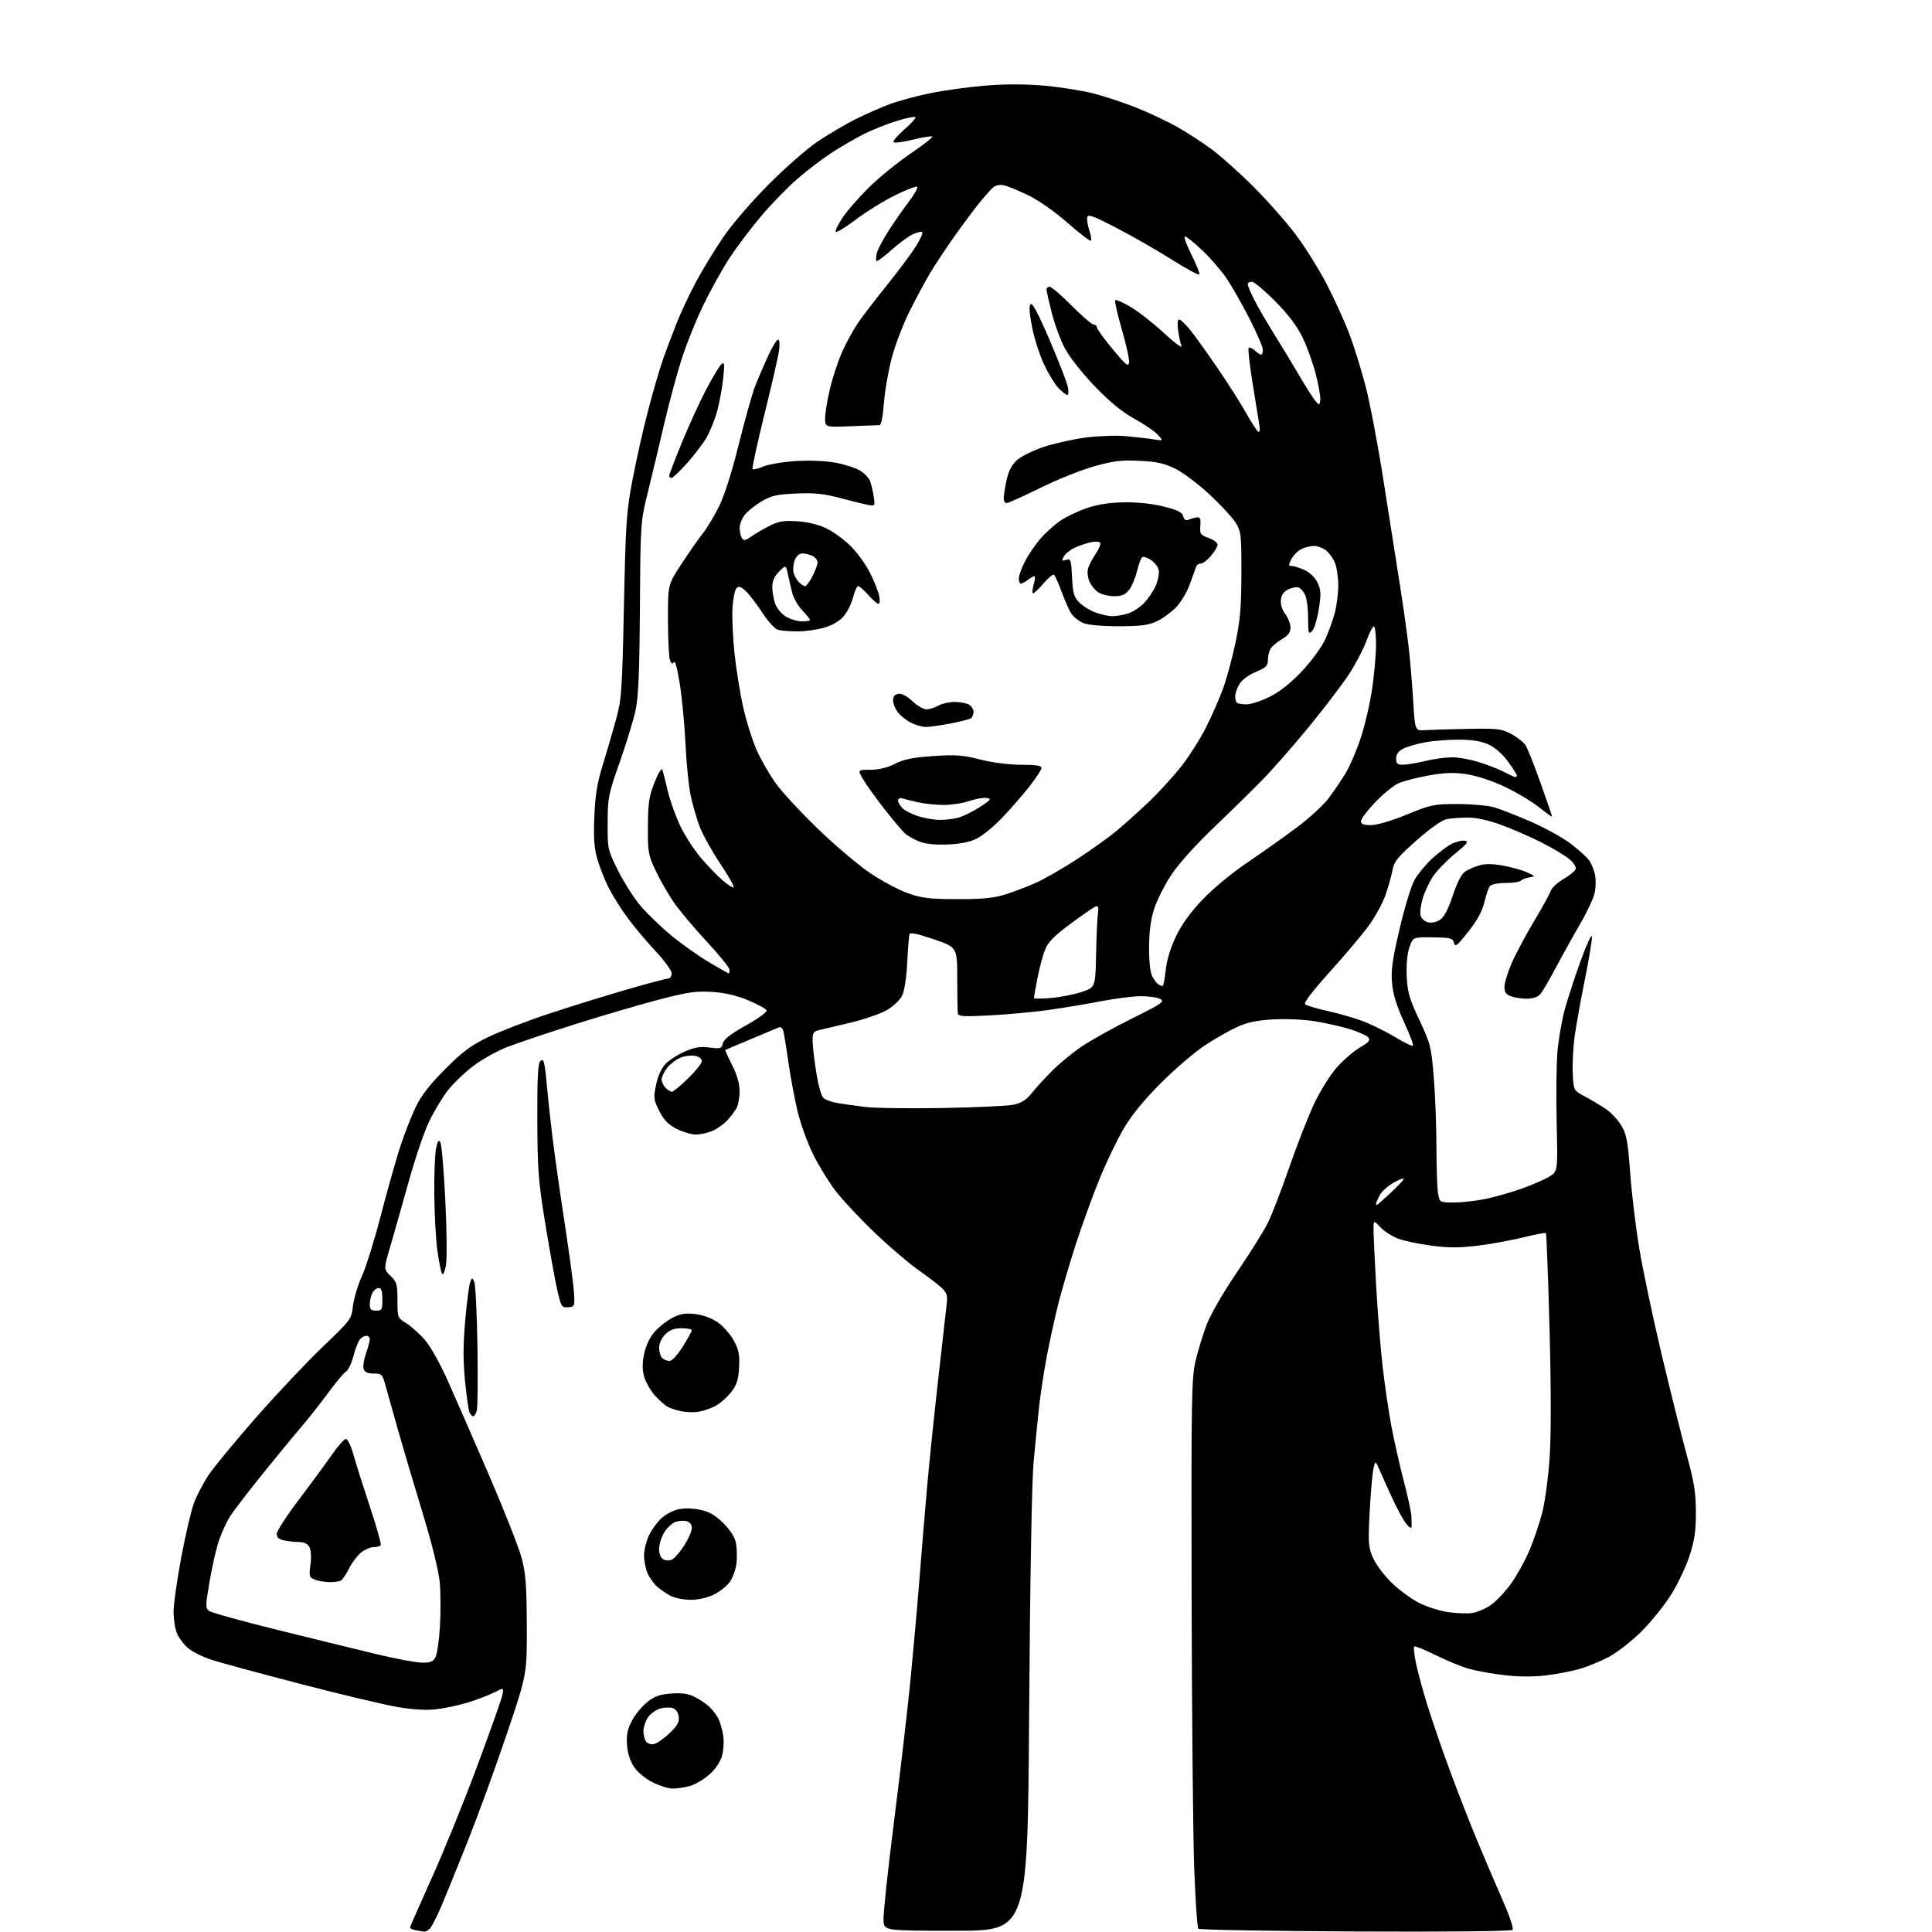 <?xml version="1.0" encoding="UTF-8" standalone="no"?>
<!-- Filename: c101af5f4b830cb518bb36cb91f610133e27a9b28435cb1501af98b169d73e69.svg -->
<!-- Created with https://svgstud.io -->
<svg
  version="1.1"
  xmlns="http://www.w3.org/2000/svg"
  xmlns:xlink="http://www.w3.org/1999/xlink"
  xmlns:svg="http://www.w3.org/2000/svg"
  xmlns:rdf="http://www.w3.org/1999/02/22-rdf-syntax-ns#"
  xmlns:cc="http://creativecommons.org/ns#"
  xmlns:dc="http://purl.org/dc/elements/1.1/"
  viewBox="0 0 768 768"
  width="768"
  height="768"
  role="img"
  aria-labelledby="titleID descID"
>
  <title id="titleID">FASHION CORNER line image for icon</title>
  <desc id="descID">AI-generated SVG illustration: FASHION CORNER line image for icon, created on https://svgstud.io</desc>

  <rect width="100%" height="100%" fill="white" />


  <path stroke="none" fill="black" fill-rule="evenodd" d="M168.63,767.86C168.01,767.79 166.49,767.53 165.25,767.29C164.01,767.06 163.00,766.57 163.00,766.22C163.00,765.87 166.79,757.24 171.41,747.04C176.04,736.84 184.16,716.89 189.45,702.71C194.74,688.52 199.34,675.54 199.68,673.86C200.29,670.81 200.29,670.81 196.39,672.79C194.25,673.88 189.57,675.67 186.00,676.77C182.43,677.87 176.76,679.08 173.41,679.46C169.35,679.93 164.17,679.62 157.91,678.55C152.73,677.66 135.45,673.55 119.50,669.40C103.55,665.26 87.67,660.96 84.22,659.84C80.76,658.73 76.54,656.64 74.83,655.20C73.12,653.77 71.11,651.12 70.36,649.33C69.61,647.53 69.00,643.64 69.00,640.67C69.00,637.70 70.38,627.96 72.06,619.02C73.74,610.09 76.02,600.36 77.12,597.40C78.23,594.45 80.87,589.43 82.99,586.26C85.11,583.09 93.56,572.85 101.76,563.50C109.96,554.15 121.85,541.55 128.17,535.50C139.52,524.66 139.69,524.42 140.30,519.16C140.65,516.22 142.27,510.82 143.92,507.16C145.57,503.50 148.95,492.62 151.43,483.00C153.92,473.38 157.34,461.23 159.04,456.00C160.74,450.77 163.55,443.57 165.29,440.00C167.52,435.41 170.96,430.99 176.98,424.96C183.84,418.07 187.15,415.61 194.00,412.29C198.68,410.03 209.47,405.86 218.00,403.03C226.53,400.21 240.41,395.89 248.85,393.45C257.29,391.00 264.83,389.00 265.60,389.00C266.37,389.00 267.00,388.08 267.00,386.96C267.00,385.83 264.16,381.89 260.63,378.13C257.12,374.40 252.12,368.46 249.52,364.92C246.91,361.39 243.52,356.00 241.98,352.95C240.43,349.89 238.41,344.78 237.48,341.58C236.18,337.12 235.90,333.19 236.25,324.64C236.59,316.24 237.39,311.29 239.48,304.50C241.02,299.55 243.39,291.45 244.75,286.50C247.10,277.99 247.28,275.49 248.02,241.00C248.73,207.57 249.02,203.33 251.45,190.62C252.90,182.98 255.63,170.83 257.51,163.62C259.38,156.40 262.00,147.35 263.34,143.50C264.67,139.65 267.20,132.90 268.95,128.50C270.70,124.10 274.19,116.67 276.70,112.00C279.21,107.33 284.00,99.45 287.35,94.50C290.85,89.34 298.57,80.34 305.47,73.39C312.11,66.70 320.96,58.97 325.23,56.12C329.49,53.28 336.14,49.37 340.02,47.42C343.89,45.48 349.95,42.80 353.47,41.47C357.00,40.15 364.37,38.15 369.87,37.03C375.36,35.91 385.21,34.56 391.75,34.02C399.55,33.38 407.56,33.39 414.98,34.04C421.21,34.59 429.95,35.96 434.40,37.09C438.86,38.21 446.55,40.75 451.50,42.71C456.45,44.68 463.72,48.09 467.66,50.29C471.60,52.49 477.90,56.57 481.66,59.35C485.42,62.13 493.01,68.93 498.51,74.46C504.02,79.98 511.53,88.51 515.19,93.40C518.86,98.30 524.34,107.09 527.38,112.93C530.41,118.78 534.43,127.60 536.31,132.53C538.19,137.46 541.15,147.00 542.90,153.73C544.64,160.46 547.83,177.33 549.99,191.23C552.15,205.13 555.03,223.47 556.40,232.00C557.76,240.53 559.38,252.00 560.00,257.50C560.61,263.00 561.42,272.68 561.80,279.00C562.50,290.50 562.50,290.50 566.50,290.24C568.70,290.10 576.35,289.87 583.50,289.74C595.35,289.52 596.88,289.70 600.74,291.76C603.06,293.01 605.63,295.03 606.43,296.26C607.23,297.49 609.93,304.29 612.44,311.37C614.95,318.45 617.00,324.42 617.00,324.64C617.00,324.86 614.64,323.16 611.75,320.86C608.86,318.57 602.72,314.90 598.10,312.72C593.21,310.42 586.95,308.35 583.10,307.77C578.02,307.00 574.51,307.11 567.88,308.27C563.14,309.10 557.66,310.54 555.71,311.47C553.76,312.39 549.65,315.78 546.58,319.00C543.51,322.22 541.00,325.56 541.00,326.43C541.00,327.59 542.03,328.00 544.98,328.00C547.36,328.00 553.09,326.31 559.23,323.80C568.96,319.82 570.03,319.60 579.50,319.62C585.00,319.63 591.49,320.21 593.93,320.91C596.36,321.60 603.02,324.21 608.72,326.71C614.42,329.21 621.60,333.20 624.67,335.59C627.75,337.98 630.94,340.90 631.76,342.07C632.58,343.24 633.60,345.73 634.02,347.60C634.44,349.47 634.39,352.78 633.90,354.96C633.41,357.14 630.83,362.66 628.17,367.21C625.51,371.77 621.19,379.55 618.56,384.50C615.93,389.45 613.08,394.29 612.23,395.25C611.28,396.34 609.26,397.00 606.91,397.00C604.83,397.00 601.98,396.56 600.57,396.02C598.65,395.30 598.01,394.35 598.03,392.27C598.04,390.75 599.31,386.57 600.85,383.00C602.40,379.43 606.40,371.91 609.75,366.29C613.10,360.68 616.13,355.17 616.49,354.05C616.84,352.92 619.09,350.86 621.48,349.46C623.86,348.06 626.06,346.28 626.36,345.51C626.67,344.69 625.58,342.98 623.79,341.48C622.08,340.04 617.11,337.07 612.74,334.87C608.37,332.67 601.21,329.55 596.83,327.94C591.73,326.06 586.95,325.00 583.56,325.00C580.64,325.00 576.83,325.28 575.10,325.63C573.14,326.02 568.57,329.24 563.09,334.08C555.67,340.64 554.14,342.51 553.58,345.70C553.22,347.79 551.97,352.28 550.80,355.68C549.63,359.08 546.44,364.85 543.70,368.51C540.97,372.16 534.03,380.35 528.29,386.70C521.78,393.92 518.21,398.61 518.80,399.20C519.32,399.72 523.54,400.97 528.18,401.99C532.82,403.00 539.41,404.96 542.82,406.35C546.23,407.74 551.74,410.52 555.07,412.54C558.40,414.56 561.36,415.97 561.66,415.67C561.96,415.37 560.35,411.09 558.07,406.16C555.19,399.89 553.77,395.28 553.37,390.85C552.90,385.68 553.46,381.62 556.40,369.08C558.47,360.24 561.05,351.89 562.44,349.52C563.77,347.25 566.86,343.54 569.31,341.28C571.77,339.02 575.20,336.43 576.95,335.52C578.70,334.62 581.08,334.02 582.23,334.19C583.99,334.45 583.36,335.30 578.42,339.34C575.16,342.01 571.26,346.02 569.74,348.26C568.22,350.50 566.34,354.48 565.56,357.10C564.79,359.71 564.40,362.79 564.69,363.94C564.99,365.08 566.31,366.29 567.63,366.62C569.04,366.98 570.99,366.58 572.41,365.65C574.05,364.57 575.66,361.53 577.50,356.00C579.28,350.66 580.97,347.41 582.47,346.43C583.73,345.60 586.27,344.50 588.12,343.97C590.36,343.32 593.50,343.37 597.49,344.09C600.79,344.69 605.06,345.89 606.99,346.76C610.37,348.29 610.41,348.36 608.00,348.76C606.62,348.98 605.07,349.58 604.55,350.08C604.03,350.59 601.27,351.00 598.42,351.00C595.48,351.00 592.82,351.54 592.25,352.25C591.71,352.94 590.72,355.82 590.06,358.65C589.23,362.19 587.24,365.84 583.68,370.36C579.23,375.99 578.43,376.63 577.98,374.82C577.51,372.93 576.71,372.72 569.59,372.61C561.71,372.50 561.71,372.50 560.29,376.50C559.39,379.03 558.99,383.25 559.20,388.00C559.49,394.46 560.19,396.88 564.23,405.50C568.70,415.03 568.97,416.11 569.96,428.40C570.53,435.49 571.00,447.86 571.01,455.90C571.02,463.93 571.30,472.19 571.64,474.25C572.26,478.00 572.26,478.00 578.07,478.00C581.26,478.00 586.94,477.35 590.70,476.56C594.46,475.77 600.90,473.92 605.02,472.46C609.13,470.99 614.02,468.86 615.88,467.73C619.25,465.68 619.25,465.68 618.79,446.09C618.54,435.32 618.70,422.52 619.15,417.65C619.59,412.78 620.90,405.35 622.06,401.15C623.22,396.94 626.03,388.32 628.31,382.00C630.60,375.68 632.61,371.27 632.80,372.20C632.98,373.14 631.78,380.56 630.14,388.70C628.50,396.84 626.64,407.10 626.01,411.50C625.38,415.90 625.01,422.64 625.19,426.48C625.50,433.47 625.50,433.47 630.00,435.87C632.48,437.18 636.22,439.41 638.31,440.81C640.41,442.21 643.21,445.21 644.54,447.48C646.60,450.98 647.10,453.72 648.00,466.05C648.57,474.00 650.19,487.48 651.59,496.00C652.99,504.52 657.02,523.65 660.55,538.50C664.08,553.35 668.58,571.35 670.54,578.50C673.44,589.06 674.11,593.28 674.14,601.00C674.17,608.44 673.64,612.18 671.70,618.24C670.33,622.50 667.05,629.47 664.39,633.74C661.74,638.01 656.40,644.65 652.53,648.51C648.64,652.38 642.82,656.92 639.50,658.67C636.20,660.40 631.02,662.54 628.00,663.41C624.98,664.28 619.05,665.43 614.83,665.96C609.85,666.59 604.08,666.58 598.33,665.94C593.48,665.40 587.02,664.25 584.00,663.40C580.98,662.54 574.95,660.06 570.60,657.90C566.26,655.74 562.46,654.21 562.16,654.51C561.86,654.81 562.17,657.75 562.85,661.04C563.53,664.33 565.43,671.41 567.07,676.76C568.72,682.12 572.34,692.80 575.13,700.50C577.92,708.20 582.68,720.58 585.71,728.00C588.74,735.42 593.68,747.07 596.69,753.87C600.03,761.43 601.80,766.60 601.24,767.16C600.69,767.71 575.44,767.97 538.74,767.79C504.87,767.63 476.81,767.14 476.37,766.70C475.93,766.26 475.19,755.46 474.72,742.70C474.25,729.94 473.78,681.02 473.68,634.00C473.52,555.95 473.65,547.85 475.24,541.06C476.19,536.96 478.19,530.44 479.67,526.56C481.22,522.50 486.32,513.67 491.66,505.81C496.78,498.29 502.28,489.51 503.90,486.31C505.51,483.12 509.39,473.07 512.52,464.00C515.66,454.93 520.16,443.42 522.54,438.44C524.94,433.40 528.93,427.07 531.54,424.17C534.12,421.30 538.22,417.78 540.65,416.36C544.19,414.29 544.83,413.50 543.91,412.39C543.28,411.63 540.00,410.16 536.63,409.11C533.26,408.07 527.01,406.66 522.74,405.97C518.39,405.27 511.10,404.95 506.12,405.23C499.48,405.61 495.84,406.38 491.59,408.33C488.47,409.76 482.68,413.08 478.72,415.71C474.75,418.35 467.01,425.00 461.51,430.50C454.84,437.16 449.92,443.17 446.77,448.50C444.17,452.90 439.83,461.90 437.14,468.50C434.44,475.10 430.19,486.80 427.69,494.50C425.19,502.20 422.01,513.00 420.64,518.50C419.26,524.00 417.24,533.23 416.14,539.00C415.05,544.77 413.67,553.77 413.08,559.00C412.49,564.23 411.49,574.35 410.85,581.50C410.15,589.35 409.45,628.74 409.10,681.00C408.50,767.50 408.50,767.50 380.00,767.50C351.50,767.50 351.50,767.50 351.20,763.44C351.04,761.21 352.93,743.44 355.40,723.94C357.88,704.45 360.83,679.05 361.96,667.50C363.09,655.95 364.69,637.95 365.51,627.50C366.33,617.05 367.69,600.62 368.54,591.00C369.39,581.38 371.41,561.80 373.04,547.50C374.66,533.20 376.17,519.85 376.39,517.84C376.71,514.86 376.29,513.72 374.14,511.76C372.69,510.43 368.52,507.26 364.87,504.71C361.23,502.16 353.47,495.51 347.63,489.93C341.78,484.36 334.73,476.80 331.96,473.15C329.19,469.49 325.18,462.90 323.04,458.50C320.91,454.10 318.24,446.68 317.10,442.00C315.97,437.32 314.36,428.77 313.52,423.00C312.69,417.23 311.76,411.45 311.46,410.16C311.15,408.82 310.40,408.05 309.71,408.35C309.04,408.65 304.00,410.77 298.50,413.06C293.00,415.35 288.41,417.31 288.30,417.40C288.19,417.50 289.42,420.21 291.05,423.43C292.99,427.28 294.00,430.79 294.00,433.71C294.00,436.14 293.50,439.11 292.88,440.32C292.26,441.52 290.57,443.77 289.13,445.33C287.68,446.89 284.98,448.80 283.13,449.58C281.27,450.36 278.33,451.00 276.59,451.00C274.85,451.00 271.43,449.99 268.99,448.75C265.67,447.07 263.94,445.28 262.09,441.65C259.80,437.14 259.71,436.42 260.80,431.22C261.53,427.71 262.95,424.62 264.60,422.89C266.05,421.38 269.51,419.17 272.30,417.97C276.20,416.29 278.44,415.93 282.07,416.41C286.40,416.99 286.82,416.85 287.35,414.73C287.76,413.11 290.52,410.97 296.52,407.63C301.25,405.00 304.94,402.32 304.73,401.67C304.52,401.03 301.23,399.21 297.42,397.63C292.67,395.66 288.15,394.62 283.00,394.30C276.68,393.90 273.38,394.38 262.00,397.35C254.57,399.29 239.72,403.64 229.00,407.02C218.28,410.40 206.05,414.50 201.83,416.13C197.54,417.78 191.36,421.25 187.83,423.98C184.35,426.66 179.85,431.03 177.84,433.68C175.83,436.33 172.62,441.65 170.72,445.50C168.81,449.35 165.13,460.15 162.52,469.50C159.92,478.85 156.59,490.55 155.14,495.50C152.49,504.50 152.49,504.50 155.24,507.19C157.73,509.61 158.00,510.55 158.00,516.85C158.00,523.74 158.05,523.87 161.47,525.98C163.38,527.16 166.67,530.09 168.79,532.50C171.01,535.02 174.87,541.86 177.92,548.68C180.83,555.18 188.16,571.97 194.21,585.98C200.25,599.99 206.12,614.84 207.26,618.98C208.98,625.29 209.33,629.63 209.41,646.00C209.50,665.50 209.50,665.50 201.39,689.50C196.93,702.70 189.87,722.05 185.70,732.50C181.53,742.95 176.84,754.49 175.27,758.15C173.70,761.80 171.82,765.52 171.09,766.40C170.35,767.28 169.25,767.94 168.63,767.86zM267.45,710.99C265.77,711.00 262.17,709.88 259.45,708.52C256.64,707.11 253.45,704.49 252.08,702.45C250.52,700.16 249.51,697.01 249.26,693.69C248.96,689.68 249.39,687.49 251.18,684.06C252.46,681.61 255.19,678.27 257.27,676.62C260.23,674.26 262.27,673.54 266.86,673.20C271.06,672.90 273.63,673.26 276.09,674.51C277.97,675.46 280.56,677.19 281.85,678.37C283.13,679.54 284.77,681.62 285.48,683.00C286.18,684.38 287.07,687.36 287.45,689.64C287.83,691.91 287.65,695.58 287.06,697.78C286.38,700.30 284.53,703.10 282.06,705.33C279.91,707.27 276.42,709.34 274.32,709.93C272.22,710.51 269.13,710.99 267.45,710.99zM260.15,693.25C261.29,692.95 264.01,691.01 266.19,688.94C269.24,686.03 270.07,684.55 269.82,682.44C269.63,680.81 268.70,679.43 267.50,679.01C266.40,678.63 264.15,678.70 262.50,679.16C260.85,679.63 258.68,681.15 257.68,682.53C256.68,683.92 255.83,686.38 255.78,687.99C255.74,689.61 256.23,691.57 256.89,692.36C257.56,693.17 258.97,693.56 260.15,693.25zM167.71,660.93C171.07,660.99 172.17,660.55 173.10,658.81C173.75,657.60 174.55,652.09 174.89,646.56C175.22,641.03 175.18,633.12 174.80,628.99C174.37,624.38 171.74,613.75 168.01,601.49C164.66,590.49 160.32,575.88 158.37,569.00C156.42,562.12 154.17,554.14 153.38,551.25C152.01,546.23 151.80,546.00 148.54,546.00C146.12,546.00 144.97,545.47 144.55,544.17C144.23,543.16 144.65,540.40 145.49,538.04C146.32,535.68 147.00,533.13 147.00,532.37C147.00,531.62 146.38,531.00 145.62,531.00C144.86,531.00 143.71,531.65 143.05,532.44C142.39,533.24 141.23,536.25 140.47,539.13C139.70,542.01 138.39,544.76 137.55,545.23C136.70,545.71 133.47,549.56 130.36,553.80C127.25,558.03 122.38,564.20 119.54,567.50C116.70,570.80 109.66,579.35 103.91,586.50C98.16,593.65 92.44,601.14 91.21,603.15C89.97,605.16 88.10,609.31 87.04,612.38C85.98,615.46 84.31,622.74 83.32,628.58C81.64,638.51 81.64,639.26 83.21,640.41C84.14,641.09 96.51,644.51 110.70,648.01C124.89,651.52 142.57,655.84 150.00,657.63C157.43,659.41 165.40,660.90 167.71,660.93zM585.00,641.23C586.92,641.00 590.29,639.60 592.48,638.12C594.67,636.64 598.37,632.75 600.70,629.47C603.03,626.18 606.33,620.20 608.03,616.18C609.73,612.15 612.00,605.40 613.09,601.18C614.17,596.95 615.48,587.20 616.00,579.50C616.61,570.54 616.59,552.01 615.96,528.06C615.41,507.47 614.76,490.43 614.52,490.18C614.27,489.94 610.29,490.69 605.66,491.85C601.04,493.01 592.89,494.49 587.55,495.15C580.03,496.07 575.82,496.07 568.88,495.15C563.96,494.49 558.03,493.24 555.71,492.36C553.40,491.48 550.26,489.46 548.75,487.87C546.00,484.97 546.00,484.97 546.00,488.73C546.00,490.81 546.46,500.82 547.03,511.00C547.60,521.17 548.75,535.58 549.59,543.00C550.44,550.42 552.02,561.23 553.11,567.00C554.20,572.77 556.39,582.45 557.97,588.50C559.55,594.55 560.93,600.85 561.03,602.50C561.13,604.15 561.16,606.12 561.11,606.88C561.04,607.73 560.20,607.25 558.95,605.66C557.82,604.22 555.39,599.77 553.55,595.77C551.71,591.77 549.42,586.70 548.47,584.50C546.73,580.50 546.73,580.50 545.95,583.97C545.52,585.87 544.85,593.56 544.46,601.05C543.82,613.57 543.93,615.05 545.85,619.39C547.00,621.99 550.39,626.47 553.40,629.36C556.40,632.25 561.37,635.84 564.44,637.34C567.52,638.84 572.61,640.43 575.76,640.86C578.92,641.30 583.08,641.46 585.00,641.23zM274.43,635.96C271.72,635.94 268.15,635.21 266.50,634.34C264.85,633.47 262.43,631.80 261.12,630.63C259.81,629.46 258.13,627.05 257.37,625.28C256.62,623.51 256.01,620.36 256.02,618.28C256.03,616.20 256.88,612.70 257.90,610.50C258.91,608.30 261.10,605.23 262.76,603.67C264.42,602.11 267.50,600.45 269.60,599.98C271.95,599.45 275.33,599.52 278.35,600.17C282.04,600.96 284.36,602.31 287.58,605.52C290.40,608.35 292.11,611.08 292.56,613.47C292.94,615.48 293.03,619.08 292.76,621.47C292.49,623.86 291.30,627.17 290.13,628.82C288.95,630.48 286.05,632.77 283.68,633.91C281.03,635.20 277.46,635.98 274.43,635.96zM131.00,628.92C129.07,628.89 126.43,628.45 125.12,627.92C122.93,627.04 122.80,626.59 123.41,621.98C123.80,619.03 123.63,616.18 123.00,615.00C122.32,613.72 120.91,613.00 119.09,613.00C117.53,613.00 114.84,612.72 113.13,612.38C110.88,611.93 110.00,611.19 110.00,609.75C110.00,608.65 113.96,602.52 118.81,596.13C123.66,589.73 129.57,581.69 131.95,578.25C134.34,574.81 136.84,572.00 137.51,572.00C138.19,572.00 139.50,574.71 140.43,578.03C141.36,581.35 144.31,590.67 146.98,598.75C149.66,606.83 151.63,613.79 151.36,614.22C151.10,614.65 149.84,615.00 148.58,615.00C147.31,615.00 145.07,615.94 143.61,617.09C142.14,618.25 140.00,621.06 138.84,623.34C137.68,625.63 136.23,627.83 135.62,628.23C135.00,628.64 132.93,628.95 131.00,628.92zM267.29,619.84C268.30,619.30 270.45,616.78 272.07,614.23C273.68,611.69 275.00,608.62 275.00,607.42C275.00,606.04 274.23,605.03 272.89,604.68C271.73,604.38 269.71,604.54 268.39,605.04C267.08,605.54 265.10,607.42 264.00,609.23C262.91,611.03 262.01,613.94 262.00,615.70C262.00,617.69 262.65,619.26 263.72,619.87C264.84,620.49 266.10,620.48 267.29,619.84zM188.09,563.00C187.61,563.00 186.92,562.23 186.56,561.30C186.20,560.36 185.43,554.72 184.84,548.76C184.07,540.90 184.10,534.37 184.93,524.94C185.56,517.81 186.43,511.00 186.87,509.82C187.63,507.77 187.70,507.76 188.53,509.59C189.01,510.64 189.58,522.01 189.79,534.86C189.99,547.70 189.89,559.29 189.56,560.61C189.23,561.92 188.57,563.00 188.09,563.00zM277.50,561.23C275.85,561.49 272.93,561.39 271.00,561.03C269.07,560.67 266.55,559.85 265.39,559.22C264.23,558.59 261.88,556.49 260.18,554.55C258.48,552.61 256.61,549.27 256.03,547.11C255.28,544.33 255.30,541.71 256.09,538.02C256.78,534.82 258.37,531.51 260.26,529.36C261.94,527.45 265.13,524.96 267.34,523.82C270.51,522.21 272.47,521.90 276.43,522.36C279.60,522.74 282.96,524.00 285.42,525.73C287.58,527.25 290.43,530.52 291.75,533.00C293.73,536.70 294.09,538.61 293.78,543.71C293.48,548.80 292.86,550.61 290.39,553.71C288.73,555.80 285.83,558.24 283.94,559.14C282.05,560.04 279.15,560.98 277.50,561.23zM266.12,541.00C267.14,541.00 269.32,538.64 271.42,535.28C273.39,532.14 275.00,529.21 275.00,528.78C275.00,528.35 273.18,528.00 270.95,528.00C267.99,528.00 266.25,528.66 264.45,530.45C263.00,531.91 262.00,534.07 262.00,535.75C262.00,537.32 262.54,539.14 263.20,539.80C263.86,540.46 265.18,541.00 266.12,541.00zM149.50,521.00C151.80,521.00 152.00,520.63 152.00,516.50C152.00,513.21 151.60,512.00 150.54,512.00C149.73,512.00 148.60,512.87 148.04,513.93C147.47,515.00 147.00,517.02 147.00,518.43C147.00,520.50 147.48,521.00 149.50,521.00zM225.82,519.65C223.27,519.86 223.05,519.51 221.51,512.75C220.62,508.83 218.49,497.05 216.78,486.56C214.01,469.53 213.66,465.13 213.59,445.30C213.52,429.33 213.83,422.77 214.69,421.91C215.62,420.98 216.00,421.25 216.39,423.11C216.67,424.42 217.17,428.65 217.50,432.50C217.82,436.35 218.78,445.12 219.61,452.00C220.45,458.88 222.64,474.40 224.50,486.50C226.35,498.60 228.01,510.96 228.18,513.97C228.49,519.27 228.42,519.44 225.82,519.65zM177.26,503.00C176.81,505.48 176.12,506.98 175.72,506.35C175.33,505.72 174.51,501.67 173.89,497.35C173.28,493.03 172.71,482.98 172.64,475.00C172.56,467.02 172.88,458.71 173.34,456.53C173.98,453.46 174.38,452.92 175.07,454.16C175.56,455.03 176.44,465.37 177.02,477.13C177.61,488.99 177.72,500.50 177.26,503.00zM547.29,479.00C547.46,479.00 549.93,476.84 552.79,474.19C555.66,471.54 558.00,469.04 558.00,468.63C558.00,468.21 556.16,468.91 553.90,470.18C551.65,471.44 549.17,473.70 548.40,475.19C547.63,476.68 547.00,478.15 547.00,478.45C547.00,478.75 547.13,479.00 547.29,479.00zM374.50,440.46C387.70,440.23 400.45,439.64 402.84,439.14C406.10,438.46 407.95,437.28 410.27,434.37C411.97,432.24 415.66,428.22 418.48,425.42C421.30,422.63 426.50,418.37 430.05,415.96C433.60,413.55 442.54,408.57 449.91,404.91C461.91,398.95 463.10,398.13 461.23,397.12C460.07,396.50 456.65,396.00 453.62,396.00C450.58,396.00 443.45,396.90 437.77,397.99C432.09,399.09 422.69,400.65 416.89,401.47C411.08,402.28 400.63,403.26 393.66,403.63C383.20,404.19 380.96,404.06 380.77,402.90C380.64,402.13 380.53,395.89 380.52,389.03C380.50,376.55 380.50,376.55 371.18,373.37C364.86,371.21 361.75,370.56 361.52,371.34C361.32,371.98 360.92,377.10 360.63,382.71C360.30,389.00 359.49,394.08 358.54,395.93C357.69,397.57 355.01,400.08 352.59,401.50C350.17,402.92 343.76,405.15 338.34,406.46C332.93,407.77 327.26,409.11 325.75,409.44C323.34,409.96 323.00,410.50 323.02,413.77C323.03,415.82 323.70,421.55 324.51,426.50C325.44,432.23 326.56,435.93 327.58,436.68C328.46,437.33 330.91,438.15 333.02,438.50C335.13,438.86 339.92,439.54 343.68,440.01C347.43,440.49 361.30,440.69 374.50,440.46zM267.09,434.00C267.62,434.00 270.51,431.61 273.52,428.69C276.53,425.77 279.00,422.68 279.00,421.81C279.00,420.88 277.87,420.02 276.25,419.71C274.74,419.42 272.11,419.76 270.42,420.47C268.72,421.18 266.36,423.00 265.17,424.51C263.98,426.03 263.00,428.08 263.00,429.06C263.00,430.05 263.71,431.56 264.57,432.43C265.44,433.29 266.57,434.00 267.09,434.00zM417.75,396.72C421.46,396.41 426.96,395.33 429.97,394.33C435.43,392.50 435.43,392.50 435.71,379.50C435.86,372.35 436.19,365.00 436.44,363.16C436.80,360.58 436.58,359.95 435.49,360.36C434.72,360.66 430.25,363.74 425.57,367.20C419.08,372.00 416.67,374.45 415.43,377.50C414.54,379.70 413.18,384.80 412.41,388.84C411.63,392.87 411.00,396.43 411.00,396.73C411.00,397.04 414.04,397.03 417.75,396.72zM462.11,391.98C462.44,391.99 463.01,389.19 463.37,385.75C463.78,381.81 465.27,376.86 467.41,372.36C469.70,367.52 473.12,362.77 478.00,357.64C482.18,353.24 489.67,347.04 495.85,342.86C501.71,338.90 510.55,332.63 515.50,328.93C520.45,325.22 526.14,320.01 528.13,317.35C530.13,314.68 533.14,310.24 534.82,307.49C536.50,304.73 539.23,298.43 540.87,293.49C542.52,288.54 544.58,279.72 545.44,273.87C546.30,268.03 547.00,260.04 547.00,256.12C547.00,252.20 546.61,249.00 546.13,249.00C545.66,249.00 544.30,251.65 543.12,254.90C541.94,258.14 538.80,264.10 536.15,268.15C533.50,272.19 526.34,281.57 520.25,289.00C514.16,296.43 505.88,305.88 501.84,310.00C497.80,314.12 489.08,322.68 482.46,329.00C475.22,335.92 468.50,343.42 465.58,347.83C462.92,351.86 459.86,357.94 458.78,361.33C457.44,365.52 456.80,370.41 456.77,376.56C456.74,382.09 457.23,386.57 458.01,388.06C458.72,389.40 459.79,390.83 460.40,391.23C461.00,391.64 461.77,391.98 462.11,391.98zM289.73,387.00C289.88,387.00 290.00,386.33 290.00,385.51C290.00,384.69 285.91,379.63 280.92,374.26C275.92,368.89 270.03,361.88 267.83,358.68C265.63,355.48 262.40,349.85 260.66,346.18C257.69,339.90 257.50,338.83 257.56,328.50C257.61,319.09 257.99,316.56 260.20,311.00C261.72,307.18 263.00,305.12 263.30,306.00C263.59,306.82 264.56,310.65 265.47,314.50C266.38,318.35 268.64,324.65 270.50,328.50C272.36,332.35 276.04,338.02 278.69,341.10C281.33,344.19 285.20,348.18 287.28,349.99C289.36,351.79 291.32,353.01 291.64,352.69C291.95,352.38 289.51,348.09 286.21,343.16C282.91,338.23 279.24,331.60 278.06,328.43C276.87,325.25 275.28,319.70 274.52,316.08C273.77,312.46 272.86,303.43 272.51,296.00C272.16,288.57 271.16,277.86 270.28,272.19C269.35,266.15 268.36,262.42 267.90,263.17C267.31,264.12 266.91,263.94 266.33,262.47C265.90,261.39 265.54,254.18 265.53,246.45C265.50,232.39 265.50,232.39 270.96,224.07C273.96,219.50 277.72,214.12 279.31,212.13C280.90,210.13 283.77,205.41 285.67,201.63C287.90,197.23 290.77,188.27 293.65,176.71C296.13,166.79 299.05,156.38 300.14,153.58C301.23,150.79 303.51,145.46 305.21,141.75C306.91,138.04 308.74,135.00 309.28,135.00C309.86,135.00 310.03,136.75 309.70,139.25C309.38,141.59 306.76,153.05 303.87,164.73C300.98,176.40 298.86,186.19 299.16,186.49C299.45,186.78 301.42,186.30 303.53,185.42C305.64,184.54 311.50,183.57 316.55,183.27C322.04,182.94 328.35,183.22 332.25,183.95C335.84,184.63 340.19,186.04 341.91,187.09C343.64,188.14 345.42,190.01 345.88,191.25C346.33,192.49 346.98,195.24 347.31,197.36C347.89,201.11 347.84,201.20 345.20,200.72C343.72,200.45 338.71,199.23 334.09,198.00C327.46,196.25 323.74,195.86 316.54,196.18C308.84,196.51 306.67,197.00 302.77,199.29C300.23,200.78 297.21,203.18 296.07,204.63C294.93,206.08 294.01,208.45 294.02,209.88C294.02,211.32 294.43,213.13 294.91,213.89C295.64,215.04 296.28,214.94 298.65,213.27C300.22,212.17 303.49,210.26 305.91,209.03C309.52,207.20 311.53,206.87 316.91,207.21C321.08,207.48 325.34,208.52 328.50,210.04C331.25,211.36 335.60,214.53 338.17,217.09C340.74,219.65 344.17,224.39 345.80,227.62C347.42,230.86 349.07,234.96 349.46,236.75C349.87,238.68 349.76,240.00 349.18,240.00C348.65,240.00 346.82,238.42 345.13,236.50C343.44,234.57 341.65,233.00 341.15,233.00C340.65,233.00 339.74,234.99 339.13,237.41C338.51,239.84 336.85,243.21 335.43,244.90C333.79,246.85 331.00,248.52 327.74,249.48C324.93,250.32 320.13,250.99 317.07,250.99C314.01,250.98 310.51,250.71 309.30,250.38C308.06,250.05 305.32,247.07 303.04,243.56C300.81,240.13 297.85,236.27 296.48,234.98C294.54,233.16 293.70,232.90 292.78,233.82C292.13,234.47 291.41,237.92 291.18,241.49C290.95,245.05 291.30,253.14 291.95,259.46C292.60,265.77 294.19,275.60 295.47,281.29C296.76,286.97 299.19,294.68 300.89,298.41C302.58,302.14 305.94,307.97 308.37,311.37C310.79,314.76 318.36,322.93 325.18,329.52C332.00,336.11 341.39,344.05 346.04,347.16C350.69,350.28 357.43,353.85 361.00,355.11C366.46,357.03 369.58,357.40 380.50,357.42C390.40,357.45 394.93,357.01 399.50,355.60C402.80,354.58 408.34,352.47 411.81,350.91C415.28,349.35 422.70,345.08 428.31,341.42C433.91,337.76 440.98,332.69 444.00,330.16C447.02,327.63 452.60,322.62 456.39,319.03C460.19,315.44 465.95,309.17 469.21,305.11C472.46,301.04 477.06,293.84 479.44,289.11C481.81,284.37 484.89,277.33 486.28,273.45C487.68,269.57 489.86,261.47 491.13,255.45C493.00,246.60 493.45,241.33 493.47,228.00C493.50,212.46 493.37,211.28 491.18,207.78C489.91,205.73 485.22,200.66 480.75,196.51C476.29,192.36 470.16,187.76 467.15,186.28C462.83,184.17 459.80,183.51 452.91,183.18C445.64,182.83 442.60,183.21 434.83,185.40C429.70,186.85 420.05,190.73 413.40,194.02C406.74,197.31 400.77,200.00 400.15,200.00C399.52,200.00 399.00,199.12 399.00,198.05C399.00,196.98 399.50,193.75 400.12,190.88C400.89,187.27 402.16,184.83 404.24,182.93C405.89,181.42 410.68,179.05 414.87,177.66C419.07,176.28 426.55,174.60 431.50,173.94C436.44,173.29 443.64,173.03 447.49,173.37C451.35,173.71 456.30,174.28 458.50,174.64C462.50,175.28 462.50,175.28 460.22,172.79C458.96,171.42 454.78,168.57 450.93,166.46C446.06,163.79 441.29,159.88 435.21,153.56C430.20,148.36 425.14,141.95 423.32,138.50C421.58,135.20 419.22,128.83 418.08,124.33C416.94,119.84 416.00,115.68 416.00,115.08C416.00,114.49 416.57,114.00 417.28,114.00C417.98,114.00 421.90,117.37 426.00,121.50C430.10,125.62 434.02,129.00 434.72,129.00C435.43,129.00 436.00,129.49 436.00,130.08C436.00,130.68 438.81,134.57 442.25,138.74C447.50,145.09 448.55,145.95 448.82,144.11C449.00,142.91 447.70,136.98 445.94,130.93C444.17,124.89 443.00,119.67 443.33,119.33C443.67,119.00 446.49,120.25 449.60,122.11C452.71,123.97 458.66,128.65 462.82,132.50C466.98,136.35 470.05,138.62 469.64,137.55C469.24,136.47 468.64,133.66 468.32,131.30C467.96,128.67 468.12,127.00 468.74,127.00C469.30,127.00 471.30,128.91 473.19,131.25C475.07,133.59 479.99,140.45 484.12,146.50C488.25,152.55 493.32,160.54 495.39,164.24C497.47,167.95 499.60,171.26 500.14,171.59C500.75,171.96 500.92,170.91 500.59,168.85C500.30,167.01 499.09,159.52 497.90,152.21C496.72,144.90 496.03,138.64 496.37,138.30C496.71,137.96 497.81,138.43 498.82,139.34C499.83,140.25 500.96,141.00 501.33,141.00C501.70,141.00 502.00,140.11 502.00,139.02C502.00,137.94 499.63,132.43 496.74,126.77C493.84,121.12 489.80,113.99 487.75,110.91C485.70,107.84 481.35,102.78 478.08,99.66C474.82,96.55 471.66,94.00 471.06,94.00C470.46,94.00 471.58,97.19 473.54,101.08C475.50,104.98 476.97,108.57 476.81,109.07C476.64,109.56 471.81,107.00 466.09,103.37C460.36,99.74 450.46,94.06 444.09,90.74C434.61,85.81 432.44,85.02 432.18,86.37C432.00,87.27 432.38,89.62 433.02,91.58C433.67,93.53 433.95,95.38 433.65,95.68C433.35,95.99 429.17,92.79 424.37,88.58C419.09,83.96 412.84,79.59 408.57,77.54C404.68,75.68 400.38,73.92 399.00,73.64C397.62,73.35 395.82,73.65 395.00,74.31C394.17,74.96 391.67,77.75 389.43,80.50C387.20,83.25 382.67,89.33 379.36,94.00C376.05,98.67 371.73,105.20 369.76,108.50C367.80,111.80 364.12,118.64 361.59,123.69C359.06,128.75 355.88,137.04 354.52,142.13C353.16,147.22 351.74,155.34 351.38,160.19C350.97,165.56 350.28,169.00 349.61,169.00C349.00,169.00 343.89,169.20 338.25,169.43C328.00,169.86 328.00,169.86 328.01,166.18C328.01,164.16 328.90,158.80 329.99,154.27C331.07,149.75 333.28,143.14 334.89,139.59C336.50,136.03 339.30,130.96 341.11,128.31C342.93,125.67 348.03,119.00 352.46,113.50C356.90,108.00 362.04,101.12 363.89,98.21C365.74,95.30 366.97,92.64 366.62,92.28C366.26,91.93 364.52,92.34 362.74,93.19C360.96,94.04 357.12,96.88 354.21,99.50C351.30,102.11 348.69,104.03 348.41,103.75C348.13,103.47 348.20,102.05 348.56,100.60C348.93,99.15 351.02,95.16 353.22,91.73C355.42,88.30 359.03,83.13 361.25,80.22C363.47,77.32 364.98,74.64 364.60,74.27C364.23,73.90 360.23,75.43 355.71,77.67C351.20,79.91 344.13,84.30 340.02,87.42C335.90,90.54 332.38,92.64 332.19,92.08C332.01,91.52 333.32,88.92 335.10,86.28C336.89,83.65 341.53,78.35 345.43,74.50C349.32,70.65 356.70,64.64 361.82,61.15C366.94,57.66 370.90,54.57 370.61,54.28C370.33,53.99 366.90,54.54 363.00,55.50C359.10,56.46 355.59,56.92 355.20,56.52C354.82,56.13 356.74,53.86 359.49,51.47C362.23,49.09 364.21,46.88 363.89,46.55C363.57,46.23 360.20,46.93 356.40,48.10C352.61,49.27 346.80,51.59 343.50,53.24C340.20,54.90 334.55,58.16 330.95,60.48C327.34,62.80 321.20,67.45 317.30,70.81C313.40,74.17 306.85,80.87 302.74,85.71C298.64,90.55 292.92,98.11 290.04,102.51C287.16,106.90 282.41,115.45 279.49,121.50C276.56,127.55 272.62,137.45 270.72,143.50C268.83,149.55 265.81,160.80 264.02,168.50C262.24,176.20 259.38,188.12 257.69,195.00C254.60,207.50 254.60,207.50 254.38,241.50C254.20,267.61 253.79,277.12 252.62,282.50C251.78,286.35 248.95,295.57 246.34,303.00C241.85,315.76 241.59,317.08 241.55,327.08C241.50,337.53 241.55,337.75 245.69,346.08C248.00,350.71 252.05,357.05 254.69,360.16C257.34,363.27 262.88,368.60 267.00,371.99C271.12,375.38 277.87,380.15 281.98,382.58C286.09,385.01 289.58,387.00 289.73,387.00zM377.00,335.68C372.16,335.91 368.14,335.53 365.68,334.61C363.58,333.83 360.94,332.36 359.81,331.35C358.67,330.33 354.99,325.98 351.62,321.67C348.25,317.36 344.45,312.07 343.18,309.92C340.85,306.00 340.85,306.00 345.96,306.00C349.35,306.00 352.66,305.20 355.78,303.62C359.41,301.80 362.92,301.09 371.02,300.54C379.96,299.95 382.76,300.15 389.68,301.92C394.63,303.18 401.01,304.00 405.92,304.00C411.88,304.00 414.00,304.34 414.00,305.30C414.00,306.02 411.70,309.50 408.88,313.05C406.06,316.60 401.23,322.12 398.13,325.33C395.03,328.53 390.70,332.10 388.50,333.24C385.77,334.67 382.11,335.44 377.00,335.68zM373.50,325.93C375.70,325.96 379.09,325.55 381.03,325.01C382.98,324.47 386.80,322.57 389.53,320.80C393.91,317.95 394.23,317.52 392.20,317.21C390.93,317.01 387.81,317.56 385.27,318.42C382.73,319.29 378.14,319.99 375.07,319.98C372.01,319.96 367.48,319.50 365.00,318.94C362.52,318.38 359.71,317.69 358.75,317.40C357.66,317.06 357.00,317.40 357.00,318.28C357.00,319.05 357.86,320.47 358.92,321.43C359.97,322.38 362.79,323.77 365.17,324.51C367.55,325.26 371.30,325.89 373.50,325.93zM602.25,308.89C602.66,308.95 602.99,308.66 602.98,308.25C602.96,307.84 601.36,305.33 599.41,302.67C597.22,299.69 594.27,297.12 591.68,295.94C588.78,294.62 585.19,294.04 579.93,294.02C575.77,294.01 569.71,294.49 566.45,295.09C563.20,295.69 559.29,296.83 557.77,297.62C555.88,298.60 555.00,299.83 555.00,301.53C555.00,303.56 555.49,304.00 557.75,303.98C559.26,303.98 563.20,303.32 566.50,302.52C569.80,301.72 574.59,301.06 577.14,301.04C579.70,301.02 584.65,301.91 588.14,303.03C591.64,304.15 596.08,305.90 598.00,306.92C599.92,307.95 601.84,308.83 602.25,308.89zM368.00,288.98C366.62,288.96 364.02,288.22 362.21,287.33C360.40,286.44 358.04,284.59 356.96,283.22C355.88,281.85 355.00,279.70 355.00,278.43C355.00,276.86 355.67,276.04 357.14,275.82C358.48,275.62 360.55,276.71 362.71,278.75C364.60,280.54 367.12,281.98 368.32,281.96C369.52,281.95 371.62,281.29 373.00,280.50C374.38,279.71 377.22,279.05 379.32,279.04C381.41,279.02 384.00,279.47 385.07,280.04C386.13,280.60 387.00,281.93 387.00,282.98C387.00,284.02 386.49,285.20 385.87,285.58C385.24,285.97 381.53,286.89 377.62,287.64C373.70,288.39 369.38,288.99 368.00,288.98zM495.51,280.00C497.25,280.00 501.41,278.64 504.75,276.97C508.78,274.95 513.08,271.54 517.53,266.82C521.30,262.82 525.34,257.31 526.74,254.26C528.11,251.27 529.85,246.50 530.60,243.66C531.36,240.82 531.98,235.90 531.99,232.72C531.99,229.54 531.37,225.43 530.61,223.60C529.84,221.76 528.16,219.53 526.88,218.63C525.60,217.73 523.55,217.00 522.32,217.00C521.10,217.00 518.91,217.54 517.47,218.19C516.03,218.85 514.20,220.65 513.40,222.19C512.10,224.71 512.12,225.00 513.57,225.00C514.47,225.00 516.77,225.75 518.69,226.66C520.74,227.63 522.84,229.69 523.77,231.65C525.12,234.47 525.19,236.07 524.25,242.13C523.64,246.06 522.44,249.99 521.57,250.86C520.14,252.29 520.00,251.82 520.00,245.76C520.00,242.09 519.49,237.97 518.86,236.60C518.24,235.23 517.07,233.86 516.26,233.55C515.46,233.24 513.61,233.56 512.15,234.25C510.36,235.11 509.39,236.45 509.17,238.40C508.97,240.19 509.64,242.37 510.92,244.11C512.06,245.65 513.00,248.08 513.00,249.49C513.00,251.38 512.06,252.62 509.47,254.15C507.53,255.29 505.51,257.05 504.97,258.05C504.44,259.05 504.00,261.05 504.00,262.49C504.00,264.68 503.20,265.44 499.18,267.11C496.28,268.32 493.69,270.25 492.68,271.96C491.76,273.53 491.00,275.68 491.00,276.74C491.00,277.80 491.30,278.97 491.67,279.33C492.03,279.70 493.76,280.00 495.51,280.00zM444.50,248.94C437.59,248.93 432.37,248.43 430.45,247.59C428.78,246.86 426.70,245.19 425.85,243.88C424.99,242.57 423.26,238.67 422.00,235.22C420.74,231.76 419.36,228.72 418.94,228.46C418.51,228.20 416.56,229.87 414.59,232.17C412.62,234.46 410.79,236.13 410.52,235.86C410.25,235.59 410.45,233.93 410.95,232.18C411.45,230.43 411.55,229.01 411.18,229.03C410.81,229.05 409.63,229.72 408.56,230.53C407.49,231.34 406.25,232.00 405.81,232.00C405.36,232.00 405.00,231.09 405.00,229.97C405.00,228.85 406.09,225.81 407.41,223.22C408.74,220.62 411.48,216.58 413.50,214.24C415.52,211.89 419.09,208.66 421.42,207.05C423.76,205.45 428.55,203.16 432.08,201.96C436.48,200.48 441.17,199.76 447.00,199.68C452.25,199.61 458.23,200.25 462.66,201.37C468.17,202.76 469.93,203.64 470.35,205.21C470.74,206.73 471.35,207.07 472.69,206.52C473.69,206.11 475.16,205.72 475.97,205.64C477.06,205.54 477.37,206.41 477.16,209.03C476.91,212.26 477.19,212.67 480.44,213.84C482.40,214.55 484.00,215.74 484.00,216.49C484.00,217.24 482.83,219.23 481.41,220.92C479.99,222.62 478.17,224.00 477.38,224.00C476.59,224.00 475.74,224.56 475.50,225.25C475.26,225.94 474.11,229.12 472.94,232.31C471.73,235.61 469.27,239.66 467.26,241.68C465.30,243.63 461.86,246.07 459.60,247.09C456.39,248.55 453.12,248.95 444.50,248.94zM318.75,247.00C320.54,247.00 322.00,246.75 322.00,246.45C322.00,246.14 320.64,244.45 318.98,242.70C317.32,240.94 315.54,237.93 315.02,236.00C314.50,234.07 313.71,230.70 313.25,228.50C312.42,224.50 312.42,224.50 309.71,227.20C307.83,229.08 307.00,230.94 307.00,233.31C307.00,235.17 307.51,238.16 308.13,239.94C308.75,241.73 310.67,244.04 312.38,245.09C314.10,246.14 316.96,246.99 318.75,247.00zM442.00,244.95C443.38,244.97 446.09,244.55 448.04,244.00C449.99,243.46 453.01,241.55 454.74,239.76C456.48,237.97 458.63,234.75 459.52,232.61C460.41,230.47 460.89,227.71 460.58,226.48C460.28,225.25 458.88,223.50 457.48,222.58C456.09,221.67 454.55,221.16 454.07,221.46C453.59,221.75 452.66,224.24 452.00,226.99C451.34,229.73 449.92,233.11 448.83,234.49C447.31,236.42 445.93,237.00 442.89,237.00C440.71,237.00 437.87,236.30 436.57,235.45C435.27,234.60 433.67,232.61 433.01,231.02C432.34,229.42 432.14,227.12 432.55,225.82C432.95,224.55 434.32,221.96 435.60,220.08C436.87,218.20 437.66,216.26 437.36,215.77C437.06,215.28 435.39,215.18 433.65,215.55C431.92,215.91 429.02,216.90 427.22,217.74C425.41,218.57 423.46,220.14 422.88,221.22C421.97,222.92 422.09,223.10 423.80,222.56C425.63,221.98 425.81,222.50 426.16,229.46C426.48,235.93 426.90,237.35 429.10,239.56C430.51,240.97 433.43,242.75 435.58,243.52C437.74,244.28 440.62,244.93 442.00,244.95zM320.05,233.00C320.55,233.00 321.87,231.22 322.98,229.04C324.09,226.86 325.00,224.40 325.00,223.58C325.00,222.75 324.13,221.60 323.07,221.04C322.00,220.47 320.19,220.00 319.04,220.00C317.69,220.00 316.59,220.96 315.92,222.71C315.35,224.20 315.14,226.42 315.45,227.64C315.75,228.86 316.71,230.57 317.57,231.43C318.44,232.29 319.55,233.00 320.05,233.00zM266.92,190.00C266.41,190.00 266.00,189.61 266.00,189.13C266.00,188.65 268.28,182.69 271.08,175.88C273.87,169.07 278.23,159.54 280.78,154.71C283.32,149.87 286.03,145.39 286.80,144.75C287.99,143.76 288.09,144.64 287.46,150.54C287.06,154.37 285.96,160.26 285.03,163.62C284.10,166.99 282.17,171.72 280.75,174.12C279.32,176.53 275.84,181.09 273.00,184.25C270.16,187.41 267.43,190.00 266.92,190.00zM524.82,159.11C525.00,157.95 524.22,153.37 523.10,148.94C521.98,144.50 519.61,137.87 517.82,134.19C515.59,129.59 512.18,125.08 506.91,119.75C502.69,115.49 498.51,112.00 497.62,112.00C496.73,112.00 496.00,112.46 496.00,113.03C496.00,113.60 497.18,116.39 498.62,119.23C500.06,122.07 503.51,128.02 506.28,132.45C509.06,136.88 513.57,144.32 516.30,149.00C519.04,153.68 522.00,158.34 522.89,159.37C524.45,161.18 524.51,161.17 524.82,159.11zM424.27,157.00C423.78,157.00 422.19,155.76 420.75,154.25C419.30,152.74 416.71,148.48 414.99,144.80C413.26,141.11 411.14,134.46 410.26,130.01C409.18,124.49 409.00,121.60 409.70,120.90C410.39,120.21 412.79,124.74 417.25,135.19C420.85,143.61 424.10,151.96 424.47,153.75C424.85,155.54 424.76,157.00 424.27,157.00z" />

</svg>
